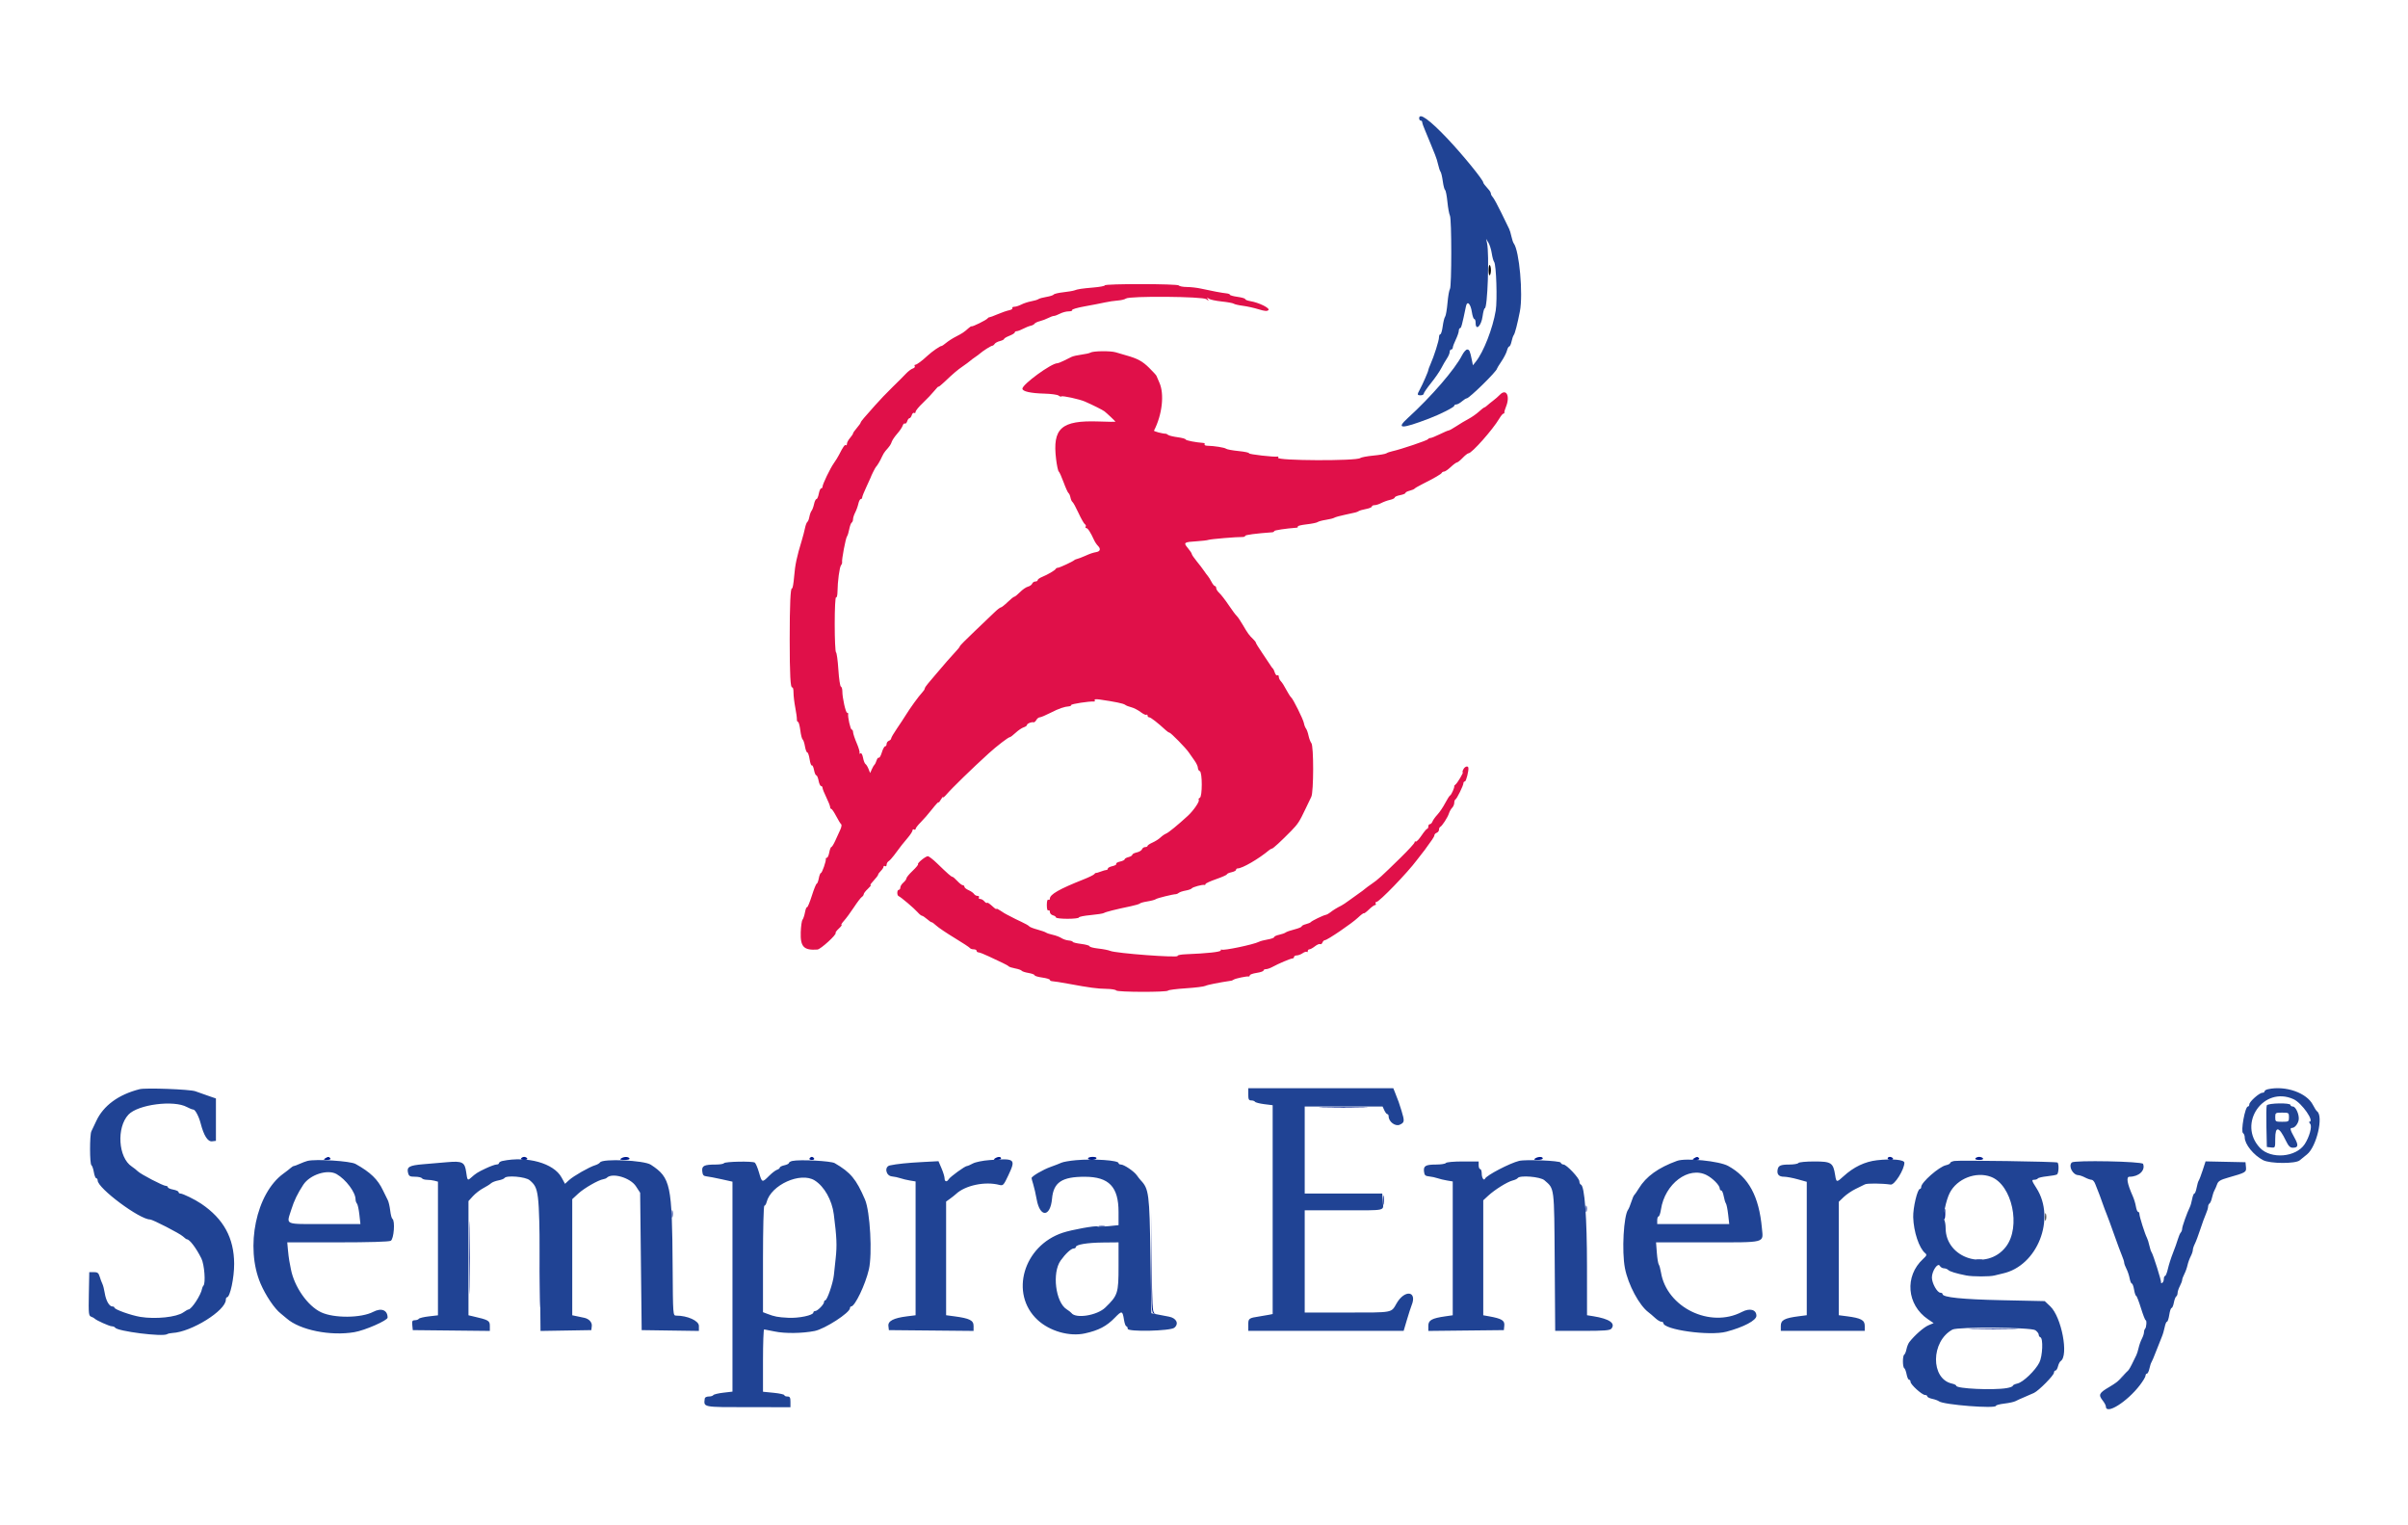 <svg id="svg" version="1.1" width="400" height="253.333" viewBox="0 0 400 253.333" xmlns="http://www.w3.org/2000/svg" xmlns:xlink="http://www.w3.org/1999/xlink" ><g id="svgg"><path id="path0" d="M247.275 44.867 C 247.275 45.398,247.361 45.780,247.465 45.715 C 247.570 45.650,247.655 45.269,247.655 44.867 C 247.655 44.465,247.570 44.084,247.465 44.019 C 247.361 43.954,247.275 44.336,247.275 44.867 M339.734 202.155 C 339.737 202.712,339.789 202.911,339.850 202.595 C 339.910 202.280,339.908 201.824,339.845 201.581 C 339.781 201.339,339.732 201.597,339.734 202.155 " stroke="none" fill="#000000" fill-rule="evenodd"></path><path id="path1" d="M219.820 183.966 C 221.590 184.010,224.555 184.010,226.411 183.966 C 228.266 183.923,226.819 183.888,223.194 183.887 C 219.569 183.887,218.051 183.923,219.820 183.966 M53.992 192.395 C 53.697 192.586,53.771 192.642,54.324 192.645 C 54.735 192.647,54.970 192.542,54.880 192.395 C 54.685 192.081,54.479 192.081,53.992 192.395 M86.565 192.395 C 86.476 192.540,86.694 192.649,87.072 192.649 C 87.450 192.649,87.668 192.540,87.579 192.395 C 87.493 192.256,87.265 192.142,87.072 192.142 C 86.880 192.142,86.651 192.256,86.565 192.395 M103.169 192.395 C 102.886 192.578,103.037 192.642,103.754 192.645 C 104.334 192.647,104.657 192.548,104.563 192.395 C 104.365 192.075,103.664 192.075,103.169 192.395 M134.474 192.395 C 134.388 192.535,134.559 192.649,134.854 192.649 C 135.150 192.649,135.321 192.535,135.234 192.395 C 135.148 192.256,134.977 192.142,134.854 192.142 C 134.731 192.142,134.560 192.256,134.474 192.395 M165.272 192.395 C 164.976 192.587,165.046 192.642,165.589 192.645 C 165.973 192.647,166.286 192.535,166.286 192.395 C 166.286 192.075,165.768 192.075,165.272 192.395 M180.735 192.395 C 180.735 192.535,181.014 192.649,181.354 192.649 C 181.694 192.649,182.043 192.535,182.129 192.395 C 182.221 192.248,181.963 192.142,181.511 192.142 C 181.084 192.142,180.735 192.256,180.735 192.395 M255.006 192.395 C 254.718 192.582,254.825 192.642,255.450 192.645 C 255.903 192.647,256.274 192.535,256.274 192.395 C 256.274 192.073,255.505 192.073,255.006 192.395 M281.369 192.395 C 281.074 192.586,281.148 192.642,281.701 192.645 C 282.112 192.647,282.346 192.542,282.256 192.395 C 282.062 192.081,281.856 192.081,281.369 192.395 M313.561 192.395 C 313.561 192.535,313.796 192.649,314.083 192.649 C 314.370 192.649,314.535 192.535,314.449 192.395 C 314.363 192.256,314.128 192.142,313.927 192.142 C 313.726 192.142,313.561 192.256,313.561 192.395 M328.137 192.395 C 328.045 192.544,328.308 192.649,328.771 192.649 C 329.233 192.649,329.496 192.544,329.404 192.395 C 329.318 192.256,329.033 192.142,328.771 192.142 C 328.508 192.142,328.223 192.256,328.137 192.395 M229.730 199.366 C 229.732 200.063,229.781 200.318,229.840 199.933 C 229.898 199.548,229.896 198.977,229.836 198.666 C 229.776 198.354,229.728 198.669,229.730 199.366 M77.935 208.872 C 77.935 214.240,77.969 216.435,78.010 213.752 C 78.051 211.068,78.051 206.676,78.010 203.992 C 77.969 201.309,77.935 203.504,77.935 208.872 M263.430 200.760 C 263.430 201.248,263.482 201.448,263.546 201.204 C 263.610 200.960,263.610 200.561,263.546 200.317 C 263.482 200.073,263.430 200.272,263.430 200.760 M111.598 201.648 C 111.600 202.205,111.652 202.404,111.713 202.088 C 111.773 201.773,111.771 201.317,111.708 201.074 C 111.644 200.832,111.595 201.090,111.598 201.648 M322.866 201.458 C 322.793 201.841,322.812 202.297,322.910 202.471 C 323.007 202.644,323.104 202.331,323.127 201.773 C 323.174 200.598,323.057 200.458,322.866 201.458 M89.595 211.153 C 89.595 216.521,89.629 218.717,89.670 216.033 C 89.711 213.349,89.711 208.958,89.670 206.274 C 89.629 203.590,89.595 205.786,89.595 211.153 M191.249 209.756 C 191.254 217.568,191.284 218.120,191.703 218.158 C 192.010 218.186,192.031 218.162,191.770 218.080 C 191.442 217.978,191.378 216.792,191.316 209.678 L 191.244 201.394 191.249 209.756 M182.573 203.724 C 182.817 203.787,183.216 203.787,183.460 203.724 C 183.704 203.660,183.504 203.608,183.016 203.608 C 182.529 203.608,182.329 203.660,182.573 203.724 M328.327 209.300 C 328.571 209.364,328.970 209.364,329.214 209.300 C 329.458 209.236,329.259 209.184,328.771 209.184 C 328.283 209.184,328.083 209.236,328.327 209.300 M327.805 220.722 C 329.574 220.765,332.540 220.765,334.396 220.722 C 336.251 220.679,334.804 220.643,331.179 220.643 C 327.554 220.643,326.036 220.678,327.805 220.722 M352.460 228.707 L 351.458 229.785 352.535 228.783 C 353.537 227.851,353.729 227.630,353.537 227.630 C 353.495 227.630,353.011 228.115,352.460 228.707 " stroke="none" fill="#001c8e" fill-rule="evenodd"></path><path id="path2" d="M235.741 19.645 C 235.741 19.854,235.856 20.025,235.995 20.025 C 236.134 20.025,236.248 20.146,236.248 20.293 C 236.248 20.440,236.456 21.039,236.711 21.624 C 236.965 22.208,237.375 23.200,237.623 23.828 C 237.871 24.455,238.218 25.311,238.395 25.730 C 238.571 26.149,238.801 26.890,238.905 27.377 C 239.010 27.865,239.183 28.378,239.291 28.517 C 239.399 28.657,239.567 29.369,239.666 30.101 C 239.764 30.833,239.936 31.488,240.049 31.558 C 240.161 31.627,240.334 32.511,240.434 33.522 C 240.534 34.534,240.721 35.561,240.850 35.806 C 241.150 36.376,241.151 47.621,240.851 48.002 C 240.727 48.160,240.546 49.198,240.449 50.310 C 240.352 51.421,240.173 52.451,240.051 52.597 C 239.929 52.744,239.751 53.460,239.654 54.189 C 239.557 54.917,239.379 55.513,239.258 55.513 C 239.136 55.513,239.037 55.741,239.037 56.019 C 239.037 56.563,238.206 59.187,237.620 60.495 C 237.423 60.934,237.262 61.368,237.262 61.459 C 237.262 61.679,236.324 63.830,235.858 64.678 C 235.376 65.555,235.390 65.653,235.995 65.653 C 236.274 65.653,236.502 65.532,236.502 65.385 C 236.502 65.238,237.044 64.446,237.706 63.626 C 238.368 62.806,239.133 61.701,239.406 61.169 C 239.679 60.638,240.107 59.900,240.357 59.530 C 240.607 59.160,240.811 58.675,240.811 58.453 C 240.811 58.230,240.925 58.048,241.065 58.048 C 241.204 58.048,241.322 57.906,241.327 57.731 C 241.331 57.557,241.556 56.958,241.825 56.401 C 242.094 55.843,242.319 55.187,242.323 54.943 C 242.328 54.699,242.427 54.499,242.543 54.499 C 242.729 54.499,242.888 53.904,243.513 50.881 C 243.722 49.870,244.289 50.430,244.503 51.858 C 244.595 52.474,244.772 52.978,244.896 52.978 C 245.019 52.978,245.120 53.264,245.120 53.612 C 245.120 55.034,246.062 54.153,246.277 52.530 C 246.374 51.801,246.539 51.204,246.644 51.204 C 247.101 51.204,247.412 42.257,247.020 40.399 L 246.866 39.670 247.248 40.304 C 247.458 40.653,247.707 41.451,247.802 42.079 C 247.896 42.706,248.074 43.347,248.198 43.503 C 248.548 43.944,248.740 49.886,248.459 51.584 C 247.973 54.530,246.451 58.438,245.162 60.056 L 244.673 60.670 244.497 59.802 C 244.193 58.298,244.082 58.048,243.714 58.048 C 243.517 58.048,243.137 58.479,242.868 59.005 C 241.677 61.340,237.744 65.889,233.866 69.419 C 231.831 71.270,232.720 71.295,237.389 69.515 C 239.277 68.796,241.572 67.628,241.572 67.386 C 241.572 67.269,241.725 67.174,241.913 67.174 C 242.101 67.174,242.518 66.946,242.839 66.667 C 243.161 66.388,243.521 66.160,243.641 66.160 C 244.065 66.160,248.669 61.643,248.669 61.227 C 248.669 61.165,249.003 60.621,249.411 60.016 C 249.820 59.411,250.231 58.607,250.326 58.229 C 250.421 57.851,250.591 57.541,250.704 57.541 C 250.818 57.541,250.990 57.170,251.086 56.717 C 251.183 56.264,251.350 55.779,251.458 55.640 C 251.656 55.382,252.073 53.767,252.473 51.711 C 253.028 48.855,252.377 41.627,251.458 40.431 C 251.350 40.292,251.178 39.782,251.074 39.299 C 250.971 38.815,250.801 38.245,250.696 38.031 C 250.592 37.817,250.008 36.616,249.398 35.361 C 248.788 34.106,248.146 32.929,247.972 32.745 C 247.798 32.561,247.655 32.296,247.655 32.156 C 247.655 32.017,247.513 31.744,247.338 31.550 C 246.682 30.818,246.388 30.436,246.388 30.316 C 246.388 29.891,242.980 25.710,240.481 23.067 C 237.485 19.900,235.741 18.641,235.741 19.645 M23.194 180.896 C 19.694 181.779,17.169 183.633,15.986 186.190 C 15.665 186.884,15.302 187.651,15.179 187.893 C 14.883 188.475,14.890 193.339,15.187 193.522 C 15.314 193.601,15.495 194.121,15.590 194.678 C 15.684 195.235,15.865 195.691,15.992 195.691 C 16.119 195.691,16.223 195.856,16.223 196.058 C 16.223 197.349,23.186 202.535,24.919 202.535 C 25.351 202.535,29.856 204.854,30.391 205.352 C 30.673 205.615,30.966 205.830,31.041 205.830 C 31.494 205.830,32.570 207.246,33.448 208.999 C 33.954 210.009,34.190 213.127,33.791 213.527 C 33.694 213.624,33.594 213.842,33.568 214.012 C 33.414 215.040,31.812 217.490,31.293 217.490 C 31.204 217.490,30.827 217.705,30.457 217.967 C 29.333 218.762,25.845 219.130,23.321 218.718 C 21.769 218.465,19.011 217.480,19.011 217.178 C 19.011 217.071,18.853 216.984,18.660 216.984 C 18.150 216.984,17.595 216.004,17.399 214.754 C 17.305 214.156,17.129 213.471,17.009 213.234 C 16.888 212.996,16.688 212.459,16.564 212.041 C 16.378 211.417,16.202 211.280,15.583 211.280 L 14.829 211.280 14.759 214.898 C 14.695 218.170,14.731 218.531,15.139 218.681 C 15.387 218.773,15.646 218.913,15.716 218.993 C 15.968 219.282,18.189 220.279,18.581 220.279 C 18.801 220.279,19.042 220.378,19.117 220.498 C 19.496 221.111,27.030 222.059,27.757 221.586 C 27.896 221.495,28.295 221.406,28.644 221.389 C 31.792 221.231,37.516 217.663,37.516 215.858 C 37.516 215.641,37.601 215.462,37.706 215.460 C 38.217 215.455,38.910 212.212,38.897 209.886 C 38.873 205.592,37.141 202.436,33.431 199.924 C 32.374 199.209,30.364 198.226,29.958 198.226 C 29.793 198.226,29.658 198.117,29.658 197.984 C 29.658 197.851,29.259 197.667,28.771 197.575 C 28.283 197.484,27.883 197.307,27.883 197.183 C 27.883 197.060,27.732 196.958,27.548 196.958 C 27.095 196.958,23.374 195.020,22.882 194.528 C 22.666 194.312,22.219 193.958,21.890 193.742 C 19.639 192.268,19.320 187.271,21.339 185.122 C 22.922 183.437,28.868 182.667,31.052 183.864 C 31.470 184.093,31.950 184.281,32.117 184.282 C 32.429 184.284,33.037 185.430,33.329 186.565 C 33.852 188.600,34.509 189.639,35.220 189.556 L 35.868 189.480 35.868 185.960 L 35.868 182.439 34.601 182.002 C 33.904 181.762,32.934 181.419,32.446 181.241 C 31.556 180.915,24.204 180.641,23.194 180.896 M207.351 181.749 C 207.351 182.584,207.438 182.763,207.843 182.763 C 208.114 182.763,208.397 182.864,208.473 182.987 C 208.550 183.110,209.241 183.289,210.009 183.385 L 211.407 183.560 211.407 200.901 L 211.407 218.241 210.837 218.358 C 210.523 218.423,209.810 218.545,209.252 218.630 C 207.423 218.909,207.351 218.963,207.351 220.042 L 207.351 221.039 220.258 221.039 L 233.164 221.039 233.708 219.202 C 234.007 218.191,234.359 217.102,234.490 216.781 C 235.458 214.411,233.341 214.134,232.000 216.456 C 231.066 218.075,231.524 217.989,223.764 217.994 L 216.730 217.997 216.730 209.506 L 216.730 201.014 223.152 201.014 C 230.497 201.014,229.810 201.171,229.697 199.514 L 229.609 198.226 223.169 198.226 L 216.730 198.226 216.730 191.001 L 216.730 183.777 223.199 183.777 L 229.669 183.777 229.957 184.411 C 230.116 184.759,230.342 185.044,230.459 185.044 C 230.576 185.044,230.672 185.209,230.672 185.410 C 230.672 186.300,231.779 187.134,232.515 186.799 C 233.319 186.432,233.345 186.225,232.804 184.458 C 232.413 183.182,232.315 182.910,231.723 181.432 L 231.443 180.735 219.397 180.735 L 207.351 180.735 207.351 181.749 M376.743 180.900 C 376.429 180.968,376.172 181.130,376.172 181.260 C 376.172 181.389,376.005 181.496,375.801 181.496 C 375.302 181.496,373.638 182.978,373.638 183.423 C 373.638 183.618,373.533 183.777,373.405 183.777 C 372.933 183.777,372.179 187.938,372.603 188.200 C 372.754 188.293,372.877 188.606,372.877 188.895 C 372.877 190.035,374.345 191.858,375.925 192.682 C 377.079 193.283,381.305 193.307,382.009 192.716 C 382.215 192.544,382.760 192.100,383.222 191.730 C 384.814 190.453,386.001 185.377,384.895 184.577 C 384.768 184.486,384.459 184.006,384.208 183.511 C 383.187 181.497,379.661 180.263,376.743 180.900 M380.989 182.561 C 382.374 183.192,384.545 186.312,383.599 186.312 C 383.523 186.312,383.597 186.475,383.762 186.674 C 384.100 187.081,383.617 188.841,382.844 190.022 C 381.404 192.219,377.228 192.569,375.410 190.645 C 371.613 186.628,375.991 180.284,380.989 182.561 M376.537 183.600 C 376.467 183.782,376.442 185.407,376.481 187.212 L 376.553 190.494 377.250 190.575 C 377.942 190.654,377.947 190.645,377.947 189.117 C 377.947 186.961,378.562 187.067,379.694 189.417 C 380.142 190.348,380.409 190.621,380.870 190.621 C 381.782 190.621,381.847 190.211,381.134 188.936 C 380.420 187.658,380.341 187.326,380.753 187.326 C 381.183 187.326,381.719 186.677,381.839 186.012 C 381.986 185.205,381.369 183.777,380.874 183.777 C 380.658 183.777,380.482 183.663,380.482 183.523 C 380.482 183.124,376.691 183.198,376.537 183.600 M380.228 185.551 C 380.228 186.284,380.186 186.312,379.087 186.312 C 377.989 186.312,377.947 186.284,377.947 185.551 C 377.947 184.819,377.989 184.791,379.087 184.791 C 380.186 184.791,380.228 184.819,380.228 185.551 M164.385 192.672 C 163.246 192.756,162.024 193.006,161.597 193.241 C 161.179 193.471,160.736 193.660,160.613 193.661 C 160.292 193.664,157.832 195.449,157.592 195.855 C 157.296 196.355,156.907 196.274,156.907 195.712 C 156.907 195.444,156.679 194.693,156.400 194.041 L 155.892 192.856 153.294 192.994 C 150.747 193.128,148.996 193.308,147.830 193.556 C 146.859 193.762,147.135 195.285,148.162 195.384 C 148.580 195.425,149.208 195.559,149.556 195.682 C 149.905 195.805,150.618 195.977,151.141 196.063 L 152.091 196.221 152.091 207.333 L 152.091 218.446 150.679 218.622 C 148.438 218.902,147.480 219.397,147.576 220.225 L 147.655 220.913 154.689 220.980 L 161.724 221.047 161.724 220.218 C 161.724 219.283,161.064 218.957,158.484 218.615 L 157.161 218.439 157.161 209.002 L 157.161 199.564 157.823 199.085 C 158.187 198.821,158.620 198.478,158.786 198.322 C 160.336 196.860,163.640 196.168,166.033 196.803 C 166.617 196.958,166.731 196.835,167.490 195.221 C 168.784 192.473,168.643 192.357,164.385 192.672 M178.733 192.690 C 177.702 192.782,176.618 192.969,176.325 193.106 C 176.032 193.244,175.222 193.558,174.525 193.805 C 173.252 194.256,171.356 195.368,171.356 195.663 C 171.356 195.750,171.482 196.219,171.637 196.706 C 171.791 197.193,172.048 198.321,172.208 199.213 C 172.755 202.257,174.477 202.171,174.756 199.085 C 175.003 196.361,176.398 195.432,180.228 195.443 C 184.217 195.454,185.805 197.118,185.805 201.286 L 185.805 203.479 184.146 203.649 C 183.234 203.742,182.399 203.764,182.290 203.696 C 182.010 203.523,178.064 204.235,176.553 204.732 C 169.992 206.888,167.671 214.872,172.345 219.210 C 174.374 221.093,177.647 222.026,180.228 221.456 C 182.502 220.954,183.816 220.266,185.182 218.860 C 186.372 217.636,186.464 217.658,186.715 219.226 C 186.808 219.805,186.983 220.279,187.105 220.279 C 187.226 220.279,187.326 220.466,187.326 220.695 C 187.326 221.229,194.413 221.067,195.074 220.518 C 195.883 219.847,195.421 218.905,194.170 218.675 C 193.542 218.559,192.630 218.384,192.142 218.285 L 191.255 218.106 191.105 208.483 C 190.947 198.303,190.837 197.444,189.508 196.048 C 189.353 195.886,189.057 195.508,188.849 195.208 C 188.386 194.539,186.715 193.409,186.190 193.409 C 185.978 193.409,185.805 193.304,185.805 193.174 C 185.805 192.711,181.669 192.428,178.733 192.690 M311.797 192.699 C 309.778 192.927,307.917 193.818,306.221 195.372 C 305.083 196.414,305.041 196.407,304.843 195.166 C 304.513 193.103,304.207 192.902,301.380 192.902 C 299.993 192.902,298.820 193.015,298.733 193.156 C 298.646 193.295,297.984 193.411,297.260 193.413 C 295.761 193.418,295.397 193.580,295.280 194.297 C 295.155 195.058,295.509 195.437,296.343 195.437 C 296.755 195.437,297.775 195.627,298.610 195.859 L 300.127 196.281 300.127 207.360 L 300.127 218.439 298.796 218.611 C 296.434 218.915,295.817 219.245,295.817 220.203 L 295.817 221.039 302.788 221.039 L 309.759 221.039 309.759 220.203 C 309.759 219.245,309.142 218.915,306.781 218.611 L 305.450 218.439 305.450 209.016 L 305.450 199.592 306.274 198.804 C 306.727 198.371,307.611 197.769,308.238 197.467 C 308.866 197.165,309.562 196.822,309.785 196.706 C 310.160 196.510,312.582 196.530,314.068 196.741 C 314.712 196.833,316.328 194.257,316.344 193.115 C 316.351 192.607,314.288 192.418,311.797 192.699 M51.077 192.810 C 50.798 192.880,50.211 193.100,49.772 193.300 C 49.332 193.500,48.896 193.663,48.803 193.663 C 48.709 193.663,48.477 193.805,48.286 193.980 C 48.095 194.154,47.552 194.576,47.079 194.918 C 42.547 198.192,40.691 207.114,43.280 213.181 C 44.127 215.167,45.622 217.382,46.641 218.162 C 46.850 218.322,47.296 218.692,47.631 218.985 C 49.827 220.907,54.886 221.928,58.870 221.252 C 60.626 220.954,64.385 219.307,64.385 218.835 C 64.385 217.586,63.357 217.171,62.006 217.875 C 59.992 218.925,55.480 218.962,53.332 217.947 C 51.097 216.890,48.877 213.715,48.317 210.773 C 48.237 210.355,48.118 209.728,48.052 209.379 C 47.986 209.030,47.884 208.203,47.825 207.541 L 47.718 206.337 56.068 206.337 C 61.340 206.337,64.599 206.240,64.909 206.075 C 65.430 205.796,65.660 202.726,65.182 202.430 C 65.062 202.357,64.898 201.731,64.816 201.041 C 64.734 200.350,64.554 199.577,64.415 199.322 C 64.277 199.068,63.922 198.346,63.626 197.719 C 62.754 195.867,61.539 194.695,59.062 193.314 C 58.182 192.823,52.470 192.463,51.077 192.810 M83.460 192.818 C 83.146 192.884,82.890 193.044,82.890 193.174 C 82.890 193.303,82.701 193.409,82.471 193.409 C 82.240 193.409,81.425 193.706,80.658 194.068 C 79.337 194.694,79.040 194.882,78.210 195.627 C 77.676 196.106,77.628 196.046,77.439 194.673 C 77.211 193.013,76.812 192.803,74.304 193.019 C 73.240 193.111,71.434 193.265,70.291 193.361 C 67.988 193.555,67.536 193.811,67.780 194.785 C 67.921 195.347,68.081 195.437,68.938 195.437 C 69.485 195.437,70.003 195.551,70.089 195.691 C 70.175 195.830,70.552 195.946,70.928 195.948 C 71.303 195.950,71.866 196.020,72.180 196.104 L 72.750 196.257 72.750 207.356 L 72.750 218.455 71.229 218.631 C 70.392 218.728,69.644 218.911,69.566 219.036 C 69.489 219.162,69.196 219.265,68.917 219.265 C 68.497 219.265,68.423 219.407,68.488 220.089 L 68.568 220.913 74.968 220.980 L 81.369 221.048 81.369 220.212 C 81.369 219.333,81.162 219.217,78.517 218.610 L 77.820 218.449 77.820 208.964 L 77.820 199.480 78.565 198.662 C 78.975 198.213,79.745 197.618,80.276 197.339 C 80.808 197.061,81.388 196.694,81.567 196.525 C 81.746 196.356,82.289 196.143,82.774 196.052 C 83.259 195.961,83.718 195.786,83.795 195.662 C 84.106 195.158,87.294 195.428,87.983 196.017 C 89.507 197.319,89.565 197.794,89.681 209.955 L 89.786 221.051 94.006 220.982 L 98.226 220.913 98.304 220.233 C 98.374 219.629,97.852 219.047,97.085 218.874 C 97.015 218.858,96.530 218.756,96.008 218.647 L 95.057 218.448 95.057 208.805 L 95.057 199.162 96.065 198.231 C 97.042 197.329,99.422 195.966,100.224 195.848 C 100.441 195.816,100.698 195.711,100.795 195.614 C 101.696 194.713,104.709 195.595,105.644 197.032 L 106.337 198.099 106.464 209.506 L 106.591 220.913 111.343 220.982 L 116.096 221.050 116.096 220.211 C 116.096 219.360,114.200 218.504,112.316 218.504 C 111.792 218.504,111.787 218.429,111.734 210.456 C 111.644 196.701,111.412 195.611,108.112 193.442 C 106.989 192.704,100.101 192.391,99.674 193.058 C 99.574 193.214,99.208 193.425,98.859 193.528 C 97.897 193.813,95.260 195.318,94.517 196.006 L 93.858 196.617 93.277 195.553 C 91.986 193.190,87.563 191.958,83.460 192.818 M131.622 192.815 C 131.309 192.883,131.052 193.035,131.052 193.153 C 131.052 193.272,130.710 193.444,130.292 193.536 C 129.873 193.628,129.531 193.800,129.531 193.919 C 129.531 194.038,129.325 194.201,129.074 194.281 C 128.823 194.361,128.224 194.821,127.743 195.304 C 126.600 196.452,126.574 196.443,126.082 194.740 C 125.851 193.939,125.534 193.196,125.378 193.090 C 124.990 192.826,120.429 192.913,120.259 193.188 C 120.184 193.310,119.587 193.411,118.933 193.413 C 116.954 193.419,116.564 193.608,116.653 194.520 C 116.715 195.152,116.857 195.324,117.364 195.376 C 117.712 195.412,118.824 195.625,119.835 195.849 L 121.673 196.257 121.673 213.693 L 121.673 231.129 120.152 231.306 C 119.315 231.403,118.567 231.585,118.489 231.711 C 118.411 231.836,118.069 231.939,117.729 231.939 C 117.389 231.939,117.093 232.082,117.072 232.256 C 116.889 233.759,116.619 233.705,124.398 233.710 L 131.305 233.714 131.305 232.826 C 131.305 232.108,131.209 231.939,130.798 231.939 C 130.520 231.939,130.292 231.840,130.292 231.718 C 130.292 231.597,129.493 231.419,128.517 231.323 L 126.743 231.148 126.743 225.967 C 126.743 223.117,126.828 220.790,126.933 220.795 C 127.037 220.800,127.813 220.952,128.656 221.133 C 130.361 221.499,133.257 221.466,135.325 221.057 C 137.019 220.722,141.191 218.022,141.191 217.260 C 141.191 217.108,141.279 216.984,141.386 216.984 C 142.015 216.984,143.752 213.354,144.335 210.824 C 144.927 208.251,144.536 201.211,143.691 199.240 C 142.232 195.836,141.299 194.713,138.657 193.181 C 138.022 192.813,132.878 192.546,131.622 192.815 M252.345 192.806 C 250.812 193.177,246.930 195.200,246.683 195.756 C 246.497 196.174,246.134 195.618,246.134 194.915 C 246.134 194.505,246.020 194.170,245.881 194.170 C 245.741 194.170,245.627 193.885,245.627 193.536 L 245.627 192.902 242.981 192.902 C 241.490 192.902,240.266 193.013,240.177 193.156 C 240.091 193.295,239.372 193.411,238.578 193.413 C 236.807 193.418,236.437 193.630,236.545 194.578 C 236.614 195.184,236.760 195.323,237.389 195.384 C 237.807 195.425,238.435 195.559,238.783 195.682 C 239.132 195.805,239.845 195.977,240.368 196.063 L 241.318 196.221 241.318 207.334 L 241.318 218.447 240.114 218.619 C 237.835 218.944,237.262 219.263,237.262 220.207 L 237.262 221.048 243.536 220.980 L 249.810 220.913 249.885 220.144 C 249.967 219.309,249.443 218.995,247.338 218.618 L 246.388 218.448 246.388 208.900 L 246.388 199.351 247.212 198.590 C 248.303 197.582,250.398 196.276,251.270 196.061 C 251.655 195.966,252.032 195.787,252.109 195.663 C 252.424 195.152,255.860 195.427,256.541 196.017 C 258.237 197.487,258.167 196.929,258.257 209.569 L 258.338 221.039 262.852 221.039 C 266.488 221.039,267.424 220.968,267.671 220.671 C 268.413 219.777,267.329 219.032,264.667 218.606 L 263.625 218.440 263.620 210.297 C 263.616 202.187,263.225 196.954,262.608 196.747 C 262.470 196.700,262.357 196.460,262.357 196.213 C 262.357 195.676,260.220 193.409,259.713 193.409 C 259.518 193.409,259.310 193.267,259.252 193.093 C 259.145 192.771,253.462 192.535,252.345 192.806 M278.580 192.802 C 275.472 193.927,273.435 195.394,272.229 197.378 C 271.903 197.914,271.561 198.409,271.470 198.479 C 271.378 198.549,271.157 199.062,270.980 199.620 C 270.802 200.177,270.568 200.748,270.461 200.887 C 269.706 201.866,269.378 207.821,269.924 210.630 C 270.457 213.369,272.291 216.803,273.838 217.955 C 274.087 218.142,274.589 218.569,274.952 218.906 C 275.315 219.243,275.767 219.518,275.956 219.518 C 276.145 219.518,276.299 219.610,276.299 219.723 C 276.299 220.850,283.978 221.917,286.773 221.179 C 289.635 220.423,291.762 219.297,291.762 218.538 C 291.762 217.499,290.666 217.205,289.354 217.891 C 284.064 220.657,276.869 217.145,275.910 211.329 C 275.814 210.744,275.648 210.152,275.543 210.013 C 275.437 209.873,275.292 208.989,275.221 208.048 L 275.090 206.337 283.648 206.337 C 293.501 206.337,292.903 206.492,292.678 204.002 C 292.198 198.687,290.485 195.523,287.072 193.646 C 285.580 192.826,280.038 192.275,278.580 192.802 M324.651 192.819 C 324.268 192.884,323.954 193.034,323.954 193.153 C 323.954 193.272,323.633 193.440,323.241 193.526 C 322.097 193.777,319.138 196.372,319.138 197.124 C 319.138 197.311,319.042 197.465,318.925 197.465 C 318.508 197.465,317.764 200.593,317.809 202.155 C 317.879 204.573,318.782 207.290,319.794 208.130 C 320.109 208.392,320.059 208.533,319.445 209.098 C 316.340 211.955,316.730 216.714,320.265 219.112 L 321.204 219.749 320.341 220.110 C 319.569 220.432,318.045 221.771,317.168 222.897 C 316.991 223.125,316.777 223.658,316.692 224.081 C 316.607 224.505,316.438 224.914,316.317 224.989 C 316.027 225.168,316.031 227.053,316.321 227.232 C 316.445 227.308,316.621 227.771,316.713 228.261 C 316.805 228.750,316.989 229.151,317.122 229.151 C 317.255 229.151,317.364 229.309,317.364 229.502 C 317.364 229.953,319.275 231.686,319.773 231.686 C 319.981 231.686,320.152 231.791,320.152 231.919 C 320.152 232.047,320.523 232.232,320.976 232.329 C 321.429 232.425,321.929 232.608,322.087 232.735 C 322.808 233.315,331.559 234.002,331.559 233.480 C 331.559 233.368,332.190 233.202,332.962 233.112 C 333.733 233.021,334.560 232.840,334.799 232.709 C 335.039 232.578,335.691 232.282,336.248 232.052 C 336.806 231.822,337.537 231.503,337.873 231.343 C 338.688 230.955,341.191 228.415,341.191 227.977 C 341.191 227.786,341.303 227.630,341.440 227.630 C 341.577 227.630,341.765 227.316,341.859 226.933 C 341.953 226.549,342.152 226.156,342.301 226.059 C 343.672 225.165,342.451 218.735,340.573 216.962 L 339.655 216.096 332.629 215.947 C 325.946 215.805,322.687 215.472,322.687 214.930 C 322.687 214.805,322.525 214.702,322.327 214.702 C 321.798 214.702,320.913 213.121,320.913 212.177 C 320.913 211.094,321.898 209.644,322.230 210.238 C 322.356 210.463,322.658 210.646,322.902 210.646 C 323.146 210.646,323.469 210.769,323.619 210.920 C 323.879 211.179,324.949 211.506,326.616 211.835 C 327.669 212.043,330.539 212.046,331.305 211.840 C 331.654 211.746,332.268 211.598,332.670 211.510 C 338.440 210.258,341.539 202.421,338.278 197.325 C 337.493 196.098,337.450 195.944,337.884 195.944 C 338.153 195.944,338.434 195.846,338.507 195.727 C 338.581 195.607,339.269 195.445,340.037 195.366 C 340.804 195.287,341.549 195.149,341.692 195.061 C 341.990 194.877,342.048 193.241,341.762 193.076 C 341.491 192.918,325.491 192.679,324.651 192.819 M344.149 193.071 C 343.542 193.678,344.311 195.154,345.247 195.177 C 345.456 195.183,345.954 195.357,346.353 195.566 C 346.753 195.774,347.240 195.944,347.437 195.944 C 347.634 195.944,347.908 196.258,348.047 196.641 C 348.186 197.025,348.399 197.567,348.521 197.845 C 348.643 198.124,348.940 198.923,349.181 199.620 C 349.423 200.317,349.764 201.229,349.939 201.648 C 350.115 202.066,350.680 203.606,351.195 205.070 C 351.711 206.534,352.295 208.106,352.492 208.564 C 352.690 209.022,352.852 209.535,352.853 209.704 C 352.854 209.874,353.021 210.331,353.224 210.720 C 353.427 211.110,353.667 211.823,353.758 212.305 C 353.848 212.787,354.013 213.181,354.125 213.181 C 354.237 213.181,354.405 213.638,354.499 214.195 C 354.594 214.753,354.746 215.210,354.839 215.212 C 354.931 215.213,355.289 216.126,355.634 217.240 C 355.980 218.354,356.333 219.265,356.419 219.265 C 356.631 219.265,356.555 220.462,356.328 220.689 C 356.229 220.789,356.146 221.051,356.145 221.272 C 356.145 221.492,355.984 221.979,355.789 222.353 C 355.594 222.727,355.352 223.408,355.251 223.866 C 355.151 224.324,354.978 224.873,354.868 225.087 C 354.757 225.300,354.420 225.989,354.117 226.616 C 353.379 228.148,352.288 229.242,350.382 230.356 C 348.665 231.361,348.529 231.647,349.303 232.630 C 349.582 232.985,349.810 233.418,349.810 233.594 C 349.810 235.042,353.343 232.828,355.464 230.051 C 355.979 229.376,356.401 228.670,356.401 228.481 C 356.401 228.292,356.506 228.137,356.634 228.137 C 356.762 228.137,356.946 227.766,357.043 227.313 C 357.140 226.860,357.297 226.375,357.392 226.236 C 357.487 226.096,357.824 225.298,358.141 224.461 C 358.458 223.625,358.873 222.581,359.063 222.142 C 359.254 221.703,359.487 220.933,359.581 220.431 C 359.675 219.929,359.847 219.518,359.962 219.518 C 360.077 219.518,360.249 219.005,360.343 218.378 C 360.437 217.750,360.610 217.237,360.727 217.237 C 360.844 217.237,361.015 216.837,361.107 216.347 C 361.199 215.858,361.375 215.395,361.499 215.318 C 361.623 215.242,361.724 214.986,361.725 214.751 C 361.726 214.515,361.897 213.995,362.105 213.596 C 362.314 213.197,362.485 212.740,362.486 212.582 C 362.487 212.424,362.647 211.988,362.842 211.614 C 363.037 211.240,363.275 210.576,363.371 210.139 C 363.467 209.702,363.706 209.039,363.901 208.665 C 364.096 208.291,364.257 207.814,364.259 207.605 C 364.260 207.395,364.409 206.939,364.588 206.591 C 364.768 206.242,365.175 205.158,365.494 204.183 C 365.812 203.207,366.235 202.049,366.433 201.609 C 366.631 201.170,366.793 200.635,366.793 200.420 C 366.793 200.206,366.899 199.965,367.027 199.885 C 367.156 199.806,367.342 199.375,367.440 198.928 C 367.538 198.481,367.718 197.941,367.839 197.727 C 367.961 197.513,368.164 197.046,368.290 196.689 C 368.474 196.166,368.834 195.950,370.128 195.583 C 373.085 194.744,373.166 194.696,373.081 193.817 L 373.004 193.029 369.689 192.959 L 366.374 192.888 365.897 194.353 C 365.634 195.158,365.340 195.932,365.242 196.071 C 365.144 196.210,364.984 196.752,364.887 197.275 C 364.789 197.798,364.620 198.226,364.512 198.226 C 364.404 198.226,364.237 198.639,364.143 199.144 C 364.048 199.649,363.878 200.248,363.764 200.475 C 363.314 201.374,362.484 203.707,362.484 204.073 C 362.484 204.287,362.381 204.570,362.254 204.702 C 362.128 204.835,361.909 205.342,361.767 205.830 C 361.626 206.318,361.260 207.345,360.953 208.112 C 360.647 208.878,360.273 210.048,360.122 210.710 C 359.972 211.372,359.758 211.914,359.646 211.914 C 359.534 211.914,359.442 212.135,359.442 212.406 C 359.442 212.676,359.325 212.970,359.183 213.058 C 359.040 213.147,358.949 213.125,358.982 213.010 C 359.053 212.758,357.668 208.345,357.405 207.985 C 357.303 207.845,357.135 207.336,357.031 206.852 C 356.928 206.369,356.750 205.799,356.635 205.585 C 356.308 204.973,355.387 202.067,355.387 201.647 C 355.387 201.438,355.287 201.267,355.166 201.267 C 355.045 201.267,354.882 200.874,354.804 200.393 C 354.726 199.912,354.494 199.142,354.289 198.682 C 353.345 196.565,353.152 195.437,353.734 195.437 C 355.298 195.437,356.409 194.388,355.993 193.303 C 355.833 192.886,344.555 192.665,344.149 193.071 M55.920 195.003 C 57.466 195.896,59.062 198.026,59.062 199.197 C 59.062 199.443,59.165 199.753,59.290 199.886 C 59.415 200.018,59.598 200.840,59.695 201.711 L 59.872 203.295 53.891 203.295 C 47.064 203.295,47.567 203.518,48.398 200.869 C 48.858 199.402,49.427 198.225,50.378 196.774 C 51.484 195.086,54.432 194.143,55.920 195.003 M283.488 195.166 C 284.511 195.687,285.677 196.878,285.678 197.402 C 285.678 197.576,285.787 197.719,285.920 197.719 C 286.053 197.719,286.239 198.146,286.333 198.669 C 286.428 199.192,286.591 199.734,286.697 199.873 C 286.803 200.013,286.970 200.840,287.069 201.711 L 287.249 203.295 281.267 203.295 L 275.285 203.295 275.285 202.662 C 275.285 202.313,275.386 202.028,275.510 202.028 C 275.633 202.028,275.812 201.510,275.907 200.878 C 276.547 196.608,280.490 193.637,283.488 195.166 M330.719 195.452 C 334.243 196.779,335.744 203.758,333.215 207.059 C 330.070 211.165,323.194 209.030,323.194 203.948 C 323.194 203.431,323.089 202.813,322.961 202.574 C 322.692 202.070,323.253 199.341,323.877 198.122 C 325.090 195.752,328.245 194.521,330.719 195.452 M135.339 196.057 C 136.933 197.063,138.203 199.320,138.505 201.680 C 138.995 205.520,139.051 206.830,138.816 208.999 C 138.726 209.835,138.591 211.090,138.516 211.787 C 138.373 213.134,137.394 215.970,137.074 215.970 C 136.968 215.970,136.882 216.096,136.882 216.251 C 136.882 216.640,135.811 217.734,135.425 217.740 C 135.250 217.742,135.108 217.854,135.108 217.988 C 135.108 218.450,132.704 218.957,130.946 218.865 C 129.187 218.773,128.671 218.675,127.440 218.203 L 126.743 217.936 126.743 209.095 C 126.743 204.086,126.841 200.253,126.969 200.253 C 127.093 200.253,127.262 199.987,127.343 199.662 C 128.063 196.793,132.988 194.573,135.339 196.057 M185.805 210.300 C 185.805 214.792,185.692 215.143,183.608 217.162 C 182.238 218.490,178.682 219.057,177.966 218.062 C 177.886 217.950,177.534 217.678,177.185 217.456 C 175.342 216.287,174.736 211.402,176.181 209.363 C 176.989 208.223,177.935 207.351,178.364 207.351 C 178.553 207.351,178.707 207.248,178.707 207.123 C 178.707 206.705,180.577 206.390,183.207 206.363 L 185.805 206.337 185.805 210.300 M338.093 220.927 C 338.403 221.144,338.657 221.477,338.657 221.666 C 338.657 221.856,338.782 222.053,338.936 222.104 C 339.424 222.267,339.301 225.234,338.763 226.297 C 338.088 227.632,336.058 229.576,335.127 229.780 C 334.698 229.874,334.347 230.047,334.347 230.163 C 334.347 230.279,333.896 230.450,333.343 230.543 C 331.098 230.923,324.968 230.642,324.968 230.160 C 324.968 230.045,324.643 229.880,324.246 229.793 C 320.666 229.007,320.727 222.772,324.335 220.822 C 325.212 220.348,337.399 220.441,338.093 220.927 " stroke="none" fill="#204394" fill-rule="evenodd"></path><path id="path3" d="" stroke="none" fill="#990000" fill-rule="evenodd"></path><path id="path4" d="M183.523 47.395 C 183.523 47.502,182.696 47.660,181.686 47.746 C 179.680 47.919,179.033 48.017,178.454 48.235 C 178.245 48.314,177.419 48.452,176.620 48.542 C 175.821 48.631,175.107 48.801,175.034 48.918 C 174.962 49.036,174.418 49.212,173.826 49.310 C 173.235 49.407,172.636 49.573,172.497 49.679 C 172.357 49.784,171.820 49.947,171.303 50.040 C 170.787 50.133,170.045 50.375,169.656 50.578 C 169.267 50.781,168.742 50.948,168.489 50.949 C 168.237 50.950,168.093 51.051,168.169 51.173 C 168.244 51.296,167.994 51.458,167.613 51.535 C 167.232 51.611,166.377 51.907,165.713 52.192 C 165.049 52.477,164.434 52.703,164.347 52.696 C 164.260 52.688,164.119 52.777,164.033 52.894 C 163.842 53.156,161.518 54.304,161.396 54.197 C 161.347 54.154,161.120 54.290,160.891 54.499 C 160.195 55.134,159.851 55.365,158.814 55.894 C 158.266 56.172,157.528 56.643,157.173 56.940 C 156.818 57.237,156.470 57.472,156.401 57.463 C 156.190 57.435,154.814 58.387,154.090 59.062 C 153.132 59.955,152.279 60.583,152.025 60.583 C 151.905 60.583,151.873 60.689,151.953 60.818 C 152.033 60.948,151.886 61.121,151.625 61.204 C 151.365 61.286,150.861 61.665,150.505 62.046 C 150.149 62.426,149.135 63.441,148.250 64.301 C 147.365 65.160,146.071 66.513,145.374 67.308 C 144.677 68.102,143.850 69.040,143.536 69.394 C 143.222 69.747,142.966 70.105,142.965 70.189 C 142.965 70.273,142.680 70.674,142.332 71.079 C 141.983 71.484,141.698 71.894,141.698 71.991 C 141.698 72.087,141.470 72.429,141.191 72.750 C 140.913 73.072,140.684 73.508,140.684 73.719 C 140.684 73.930,140.609 74.027,140.517 73.935 C 140.355 73.772,140.033 74.223,139.372 75.539 C 139.197 75.887,138.809 76.515,138.510 76.933 C 137.901 77.785,136.629 80.431,136.629 80.846 C 136.629 80.994,136.527 81.115,136.403 81.115 C 136.279 81.115,136.103 81.515,136.012 82.003 C 135.920 82.490,135.745 82.890,135.623 82.890 C 135.501 82.890,135.322 83.260,135.225 83.714 C 135.128 84.167,134.943 84.670,134.812 84.832 C 134.682 84.994,134.517 85.448,134.446 85.841 C 134.375 86.233,134.224 86.614,134.110 86.687 C 133.997 86.759,133.822 87.218,133.722 87.706 C 133.622 88.194,133.384 89.106,133.193 89.734 C 132.350 92.499,132.076 93.795,131.917 95.749 C 131.824 96.897,131.665 97.784,131.565 97.722 C 131.309 97.564,131.179 100.427,131.179 106.210 C 131.179 111.981,131.304 114.353,131.600 114.170 C 131.717 114.098,131.812 114.481,131.812 115.021 C 131.812 115.561,131.943 116.680,132.103 117.507 C 132.263 118.335,132.384 119.211,132.372 119.455 C 132.360 119.699,132.445 119.899,132.559 119.899 C 132.674 119.899,132.846 120.524,132.942 121.289 C 133.037 122.053,133.211 122.738,133.329 122.811 C 133.447 122.884,133.620 123.399,133.714 123.956 C 133.808 124.513,133.982 124.968,134.101 124.968 C 134.219 124.968,134.393 125.480,134.487 126.106 C 134.581 126.732,134.746 127.190,134.855 127.123 C 134.963 127.056,135.127 127.399,135.218 127.886 C 135.309 128.372,135.480 128.771,135.598 128.771 C 135.716 128.771,135.887 129.170,135.978 129.658 C 136.070 130.146,136.254 130.545,136.387 130.545 C 136.520 130.545,136.632 130.688,136.637 130.862 C 136.641 131.036,136.925 131.749,137.268 132.446 C 137.611 133.143,137.892 133.856,137.894 134.030 C 137.895 134.205,137.982 134.347,138.087 134.347 C 138.191 134.347,138.559 134.889,138.904 135.551 C 139.249 136.214,139.621 136.820,139.731 136.899 C 139.841 136.978,139.778 137.378,139.590 137.787 C 139.402 138.195,139.030 139.013,138.762 139.604 C 138.495 140.195,138.196 140.680,138.098 140.682 C 137.999 140.683,137.844 141.084,137.753 141.572 C 137.661 142.060,137.485 142.459,137.361 142.459 C 137.237 142.459,137.156 142.544,137.182 142.649 C 137.261 142.977,136.558 144.994,136.363 144.994 C 136.261 144.994,136.103 145.393,136.012 145.881 C 135.920 146.369,135.765 146.769,135.667 146.770 C 135.568 146.771,135.203 147.673,134.855 148.774 C 134.507 149.875,134.149 150.731,134.059 150.676 C 133.969 150.620,133.816 151.002,133.719 151.523 C 133.621 152.045,133.436 152.599,133.308 152.754 C 133.180 152.909,133.048 153.846,133.014 154.836 C 132.932 157.252,133.528 157.869,135.784 157.707 C 136.320 157.669,139.042 155.181,138.806 154.945 C 138.741 154.880,138.983 154.553,139.343 154.219 C 139.703 153.885,139.903 153.612,139.787 153.612 C 139.671 153.612,139.861 153.298,140.209 152.915 C 140.557 152.532,141.291 151.534,141.841 150.697 C 142.390 149.861,142.982 149.085,143.156 148.973 C 143.330 148.862,143.473 148.657,143.473 148.518 C 143.473 148.379,143.775 147.985,144.143 147.643 C 144.512 147.301,144.732 147.022,144.632 147.022 C 144.532 147.022,144.601 146.854,144.785 146.650 C 145.563 145.788,145.881 145.377,145.881 145.235 C 145.881 145.152,146.080 144.885,146.324 144.641 C 146.568 144.397,146.768 144.084,146.768 143.947 C 146.768 143.809,146.882 143.767,147.022 143.853 C 147.161 143.939,147.275 143.837,147.275 143.627 C 147.275 143.417,147.422 143.153,147.601 143.042 C 147.780 142.930,148.181 142.497,148.492 142.079 C 149.758 140.377,149.970 140.105,150.760 139.180 C 151.214 138.649,151.584 138.079,151.584 137.914 C 151.584 137.748,151.698 137.683,151.838 137.769 C 151.977 137.855,152.091 137.811,152.091 137.670 C 152.091 137.529,152.471 137.037,152.936 136.577 C 153.400 136.118,154.255 135.132,154.837 134.388 C 155.418 133.643,155.898 133.130,155.903 133.247 C 155.907 133.364,156.075 133.175,156.274 132.826 C 156.473 132.478,156.640 132.288,156.645 132.404 C 156.650 132.521,156.911 132.314,157.224 131.946 C 158.097 130.921,161.522 127.591,164.242 125.122 C 165.598 123.891,167.497 122.434,167.746 122.432 C 167.850 122.432,168.283 122.104,168.709 121.704 C 169.136 121.305,169.735 120.898,170.040 120.801 C 170.346 120.704,170.596 120.526,170.596 120.406 C 170.596 120.169,171.350 119.866,171.691 119.965 C 171.805 119.998,172.010 119.826,172.147 119.582 C 172.284 119.338,172.540 119.138,172.717 119.138 C 172.893 119.138,173.712 118.794,174.535 118.372 C 175.907 117.671,176.794 117.364,177.630 117.303 C 177.804 117.290,177.947 117.193,177.947 117.088 C 177.947 116.912,180.971 116.449,181.683 116.516 C 181.856 116.533,181.926 116.431,181.840 116.291 C 181.739 116.129,182.039 116.088,182.666 116.179 C 185.215 116.546,186.617 116.837,186.895 117.055 C 187.062 117.186,187.528 117.373,187.931 117.469 C 188.333 117.565,189.028 117.923,189.474 118.263 C 189.920 118.604,190.361 118.807,190.453 118.714 C 190.546 118.622,190.621 118.680,190.621 118.842 C 190.621 119.005,190.750 119.138,190.907 119.138 C 191.154 119.138,192.314 120.042,193.684 121.303 C 193.905 121.507,194.159 121.673,194.249 121.673 C 194.471 121.673,196.991 124.244,197.465 124.953 C 197.674 125.266,198.102 125.876,198.416 126.309 C 198.729 126.741,198.986 127.291,198.986 127.531 C 198.986 127.771,199.127 128.015,199.300 128.072 C 199.740 128.219,199.738 132.364,199.298 132.511 C 199.125 132.569,199.050 132.725,199.133 132.859 C 199.293 133.117,198.241 134.644,197.323 135.488 C 195.653 137.022,194.105 138.290,193.720 138.438 C 193.479 138.531,193.054 138.824,192.776 139.089 C 192.497 139.355,191.898 139.736,191.445 139.937 C 190.992 140.137,190.621 140.387,190.621 140.493 C 190.621 140.598,190.446 140.684,190.233 140.684 C 190.019 140.684,189.782 140.849,189.705 141.049 C 189.628 141.250,189.232 141.487,188.825 141.576 C 188.419 141.666,188.086 141.841,188.086 141.967 C 188.086 142.093,187.801 142.267,187.452 142.355 C 187.104 142.442,186.819 142.606,186.819 142.720 C 186.819 142.833,186.476 143.001,186.056 143.093 C 185.637 143.185,185.352 143.356,185.425 143.473 C 185.497 143.589,185.213 143.760,184.793 143.852 C 184.374 143.945,184.030 144.125,184.030 144.253 C 184.030 144.382,183.924 144.487,183.793 144.487 C 183.663 144.487,183.235 144.609,182.843 144.758 C 182.450 144.907,182.085 145.012,182.031 144.990 C 181.977 144.968,181.863 145.054,181.777 145.180 C 181.692 145.306,180.881 145.704,179.975 146.063 C 175.978 147.647,174.398 148.550,174.398 149.247 C 174.398 149.434,174.284 149.516,174.144 149.430 C 173.991 149.335,173.891 149.685,173.891 150.317 C 173.891 150.948,173.991 151.299,174.144 151.204 C 174.284 151.118,174.398 151.236,174.398 151.466 C 174.398 151.697,174.626 151.945,174.905 152.018 C 175.184 152.091,175.412 152.251,175.412 152.374 C 175.412 152.497,176.267 152.598,177.313 152.598 C 178.359 152.598,179.214 152.500,179.214 152.380 C 179.214 152.260,180.091 152.082,181.164 151.985 C 182.236 151.887,183.234 151.729,183.382 151.634 C 183.657 151.455,185.355 151.027,187.833 150.512 C 188.599 150.353,189.284 150.147,189.354 150.055 C 189.423 149.962,189.988 149.807,190.608 149.711 C 191.229 149.614,191.856 149.444,192.003 149.334 C 192.235 149.158,194.845 148.515,195.370 148.504 C 195.477 148.501,195.683 148.401,195.828 148.280 C 195.973 148.160,196.483 147.992,196.962 147.908 C 197.441 147.824,197.892 147.661,197.966 147.547 C 198.103 147.332,199.727 146.888,200.063 146.973 C 200.168 147.000,200.253 146.932,200.253 146.822 C 200.253 146.713,201.052 146.346,202.028 146.008 C 203.004 145.669,203.802 145.312,203.802 145.213 C 203.802 145.115,204.144 144.959,204.563 144.867 C 204.981 144.775,205.323 144.595,205.323 144.467 C 205.323 144.338,205.444 144.233,205.592 144.233 C 206.363 144.233,209.087 142.651,210.826 141.194 C 210.994 141.053,211.206 140.938,211.296 140.938 C 211.472 140.938,212.854 139.664,214.487 137.998 C 215.594 136.867,215.867 136.447,216.860 134.347 C 217.223 133.580,217.655 132.679,217.822 132.344 C 218.227 131.528,218.239 123.921,217.837 123.423 C 217.678 123.227,217.466 122.668,217.364 122.180 C 217.262 121.692,217.072 121.160,216.941 120.998 C 216.811 120.836,216.654 120.426,216.593 120.088 C 216.481 119.470,214.801 116.082,214.489 115.844 C 214.397 115.773,214.179 115.459,214.005 115.146 C 213.209 113.714,213.034 113.433,212.738 113.110 C 212.563 112.920,212.421 112.595,212.421 112.388 C 212.421 112.180,212.315 112.076,212.186 112.156 C 212.056 112.236,211.870 112.043,211.771 111.727 C 211.673 111.412,211.522 111.096,211.436 111.027 C 211.350 110.957,211.166 110.711,211.027 110.480 C 210.887 110.249,210.288 109.352,209.696 108.486 C 209.103 107.621,208.619 106.837,208.619 106.745 C 208.619 106.652,208.419 106.388,208.175 106.158 C 207.514 105.534,207.261 105.187,206.455 103.798 C 206.052 103.103,205.588 102.421,205.424 102.281 C 205.261 102.142,204.663 101.337,204.096 100.494 C 203.529 99.650,202.832 98.748,202.547 98.490 C 202.261 98.232,202.028 97.867,202.028 97.679 C 202.028 97.492,201.933 97.338,201.817 97.338 C 201.701 97.338,201.445 97.025,201.247 96.641 C 201.049 96.258,200.773 95.816,200.634 95.658 C 200.494 95.501,200.209 95.116,200.000 94.802 C 199.791 94.488,199.249 93.778,198.796 93.226 C 198.343 92.673,197.972 92.126,197.972 92.011 C 197.972 91.895,197.677 91.450,197.316 91.021 C 196.546 90.105,196.650 90.029,198.859 89.892 C 199.696 89.840,200.551 89.736,200.760 89.660 C 201.121 89.530,205.457 89.165,206.401 89.186 C 206.644 89.191,206.844 89.105,206.844 88.995 C 206.844 88.835,208.670 88.595,211.343 88.404 C 211.518 88.392,211.660 88.303,211.660 88.207 C 211.660 88.068,213.557 87.781,215.388 87.644 C 215.556 87.632,215.644 87.541,215.583 87.442 C 215.522 87.344,216.182 87.183,217.049 87.085 C 217.917 86.987,218.741 86.817,218.882 86.707 C 219.023 86.597,219.641 86.431,220.255 86.337 C 220.869 86.243,221.496 86.085,221.649 85.986 C 221.802 85.886,222.611 85.662,223.447 85.488 C 225.294 85.103,225.408 85.072,225.731 84.870 C 225.871 84.782,226.413 84.630,226.935 84.532 C 227.457 84.434,227.883 84.253,227.883 84.129 C 227.883 84.005,228.083 83.903,228.327 83.902 C 228.571 83.901,229.077 83.741,229.451 83.546 C 229.825 83.351,230.481 83.114,230.908 83.020 C 231.336 82.926,231.686 82.750,231.686 82.628 C 231.686 82.506,232.085 82.331,232.573 82.239 C 233.061 82.148,233.460 81.984,233.460 81.875 C 233.460 81.766,233.773 81.599,234.155 81.503 C 234.537 81.407,234.907 81.252,234.978 81.159 C 235.050 81.065,235.621 80.731,236.248 80.417 C 238.252 79.412,239.415 78.737,239.501 78.529 C 239.548 78.418,239.719 78.326,239.882 78.326 C 240.044 78.325,240.542 77.983,240.988 77.565 C 241.433 77.148,241.897 76.806,242.017 76.806 C 242.138 76.806,242.565 76.464,242.966 76.046 C 243.366 75.627,243.804 75.285,243.939 75.285 C 244.486 75.285,247.966 71.362,249.053 69.518 C 249.320 69.065,249.628 68.695,249.738 68.695 C 249.847 68.695,249.918 68.609,249.896 68.504 C 249.873 68.400,249.987 67.993,250.149 67.601 C 250.902 65.775,250.217 64.434,249.122 65.589 C 248.890 65.833,248.400 66.261,248.031 66.540 C 247.663 66.819,247.207 67.189,247.019 67.364 C 246.831 67.538,246.619 67.681,246.548 67.681 C 246.477 67.681,246.075 67.994,245.655 68.378 C 245.235 68.761,244.458 69.303,243.928 69.582 C 243.399 69.861,242.493 70.402,241.915 70.786 C 241.337 71.169,240.767 71.486,240.648 71.491 C 240.528 71.495,239.861 71.779,239.163 72.122 C 238.466 72.465,237.763 72.747,237.600 72.748 C 237.438 72.749,237.267 72.836,237.220 72.940 C 237.133 73.136,232.659 74.647,231.305 74.938 C 230.887 75.028,230.431 75.187,230.292 75.292 C 230.152 75.397,229.183 75.565,228.137 75.665 C 227.091 75.766,226.108 75.951,225.953 76.077 C 225.328 76.580,211.998 76.525,212.310 76.020 C 212.392 75.888,212.364 75.802,212.250 75.829 C 211.732 75.950,207.374 75.454,207.478 75.285 C 207.542 75.181,206.770 75.015,205.762 74.916 C 204.754 74.816,203.815 74.643,203.676 74.531 C 203.427 74.330,201.716 74.056,200.555 74.031 C 200.233 74.024,200.029 73.923,200.101 73.807 C 200.172 73.690,200.094 73.585,199.925 73.572 C 198.592 73.471,196.958 73.152,196.958 72.992 C 196.958 72.885,196.359 72.717,195.627 72.619 C 194.895 72.521,194.183 72.348,194.043 72.237 C 193.904 72.125,193.733 72.034,193.663 72.035 C 193.140 72.042,191.629 71.644,191.695 71.516 C 193.060 68.873,193.443 65.466,192.591 63.557 C 192.356 63.032,192.136 62.518,192.102 62.416 C 192.067 62.314,191.521 61.717,190.887 61.090 C 189.775 59.990,188.965 59.551,187.072 59.021 C 186.584 58.885,185.807 58.657,185.345 58.515 C 184.463 58.244,181.551 58.283,181.115 58.571 C 180.976 58.663,180.323 58.809,179.663 58.895 C 179.004 58.981,178.263 59.148,178.016 59.267 C 177.769 59.386,177.187 59.674,176.722 59.906 C 176.258 60.139,175.764 60.330,175.626 60.330 C 174.637 60.330,169.835 63.830,169.835 64.552 C 169.835 65.010,171.191 65.315,173.503 65.376 C 174.613 65.405,175.671 65.552,175.853 65.704 C 176.036 65.855,176.246 65.917,176.321 65.842 C 176.484 65.679,179.326 66.300,180.228 66.696 C 181.569 67.284,183.142 68.072,183.461 68.314 C 183.848 68.610,185.298 69.978,185.298 70.049 C 185.298 70.075,184.041 70.054,182.505 70.001 C 176.287 69.788,174.800 71.109,175.434 76.284 C 175.561 77.321,175.758 78.234,175.871 78.312 C 175.985 78.390,176.348 79.195,176.679 80.101 C 177.010 81.008,177.376 81.814,177.493 81.894 C 177.610 81.974,177.757 82.308,177.820 82.636 C 177.883 82.964,178.036 83.298,178.159 83.378 C 178.282 83.458,178.731 84.281,179.157 85.206 C 179.584 86.132,180.058 86.967,180.211 87.062 C 180.364 87.156,180.424 87.340,180.344 87.470 C 180.264 87.600,180.313 87.706,180.453 87.706 C 180.697 87.706,181.164 88.428,181.737 89.690 C 181.884 90.014,182.180 90.455,182.395 90.670 C 182.862 91.136,182.771 91.558,182.179 91.676 C 181.464 91.818,181.155 91.923,180.205 92.345 C 179.704 92.567,179.134 92.783,178.938 92.826 C 178.741 92.868,178.523 92.960,178.454 93.029 C 178.220 93.264,175.993 94.297,175.722 94.297 C 175.575 94.297,175.416 94.382,175.370 94.487 C 175.267 94.718,174.021 95.448,173.067 95.837 C 172.684 95.993,172.370 96.223,172.370 96.349 C 172.370 96.475,172.195 96.578,171.982 96.578 C 171.768 96.578,171.532 96.739,171.457 96.935 C 171.381 97.132,171.065 97.357,170.754 97.435 C 170.443 97.513,169.852 97.919,169.442 98.338 C 169.031 98.756,168.603 99.102,168.492 99.106 C 168.380 99.110,167.878 99.512,167.376 100.000 C 166.873 100.488,166.364 100.887,166.243 100.887 C 166.123 100.887,165.645 101.258,165.182 101.711 C 164.720 102.164,163.239 103.579,161.892 104.854 C 160.545 106.130,159.442 107.242,159.442 107.326 C 159.442 107.409,159.243 107.687,158.999 107.942 C 158.348 108.624,156.389 110.859,155.513 111.920 C 155.095 112.426,154.496 113.133,154.183 113.491 C 153.869 113.849,153.612 114.240,153.612 114.359 C 153.612 114.478,153.413 114.783,153.169 115.036 C 152.637 115.588,151.149 117.640,150.444 118.795 C 150.165 119.251,149.509 120.247,148.986 121.009 C 148.463 121.770,148.035 122.504,148.035 122.639 C 148.035 122.775,147.864 122.952,147.655 123.032 C 147.446 123.112,147.275 123.353,147.275 123.566 C 147.275 123.780,147.166 123.954,147.032 123.954 C 146.898 123.954,146.653 124.407,146.487 124.960 C 146.321 125.513,146.097 125.911,145.988 125.844 C 145.880 125.776,145.710 125.980,145.611 126.295 C 145.513 126.611,145.359 126.926,145.269 126.996 C 145.180 127.066,144.979 127.408,144.824 127.757 L 144.542 128.390 144.276 127.718 C 144.130 127.348,143.903 126.979,143.771 126.897 C 143.638 126.815,143.454 126.345,143.362 125.851 C 143.257 125.290,143.089 125.019,142.914 125.127 C 142.760 125.222,142.698 125.196,142.777 125.069 C 142.855 124.942,142.650 124.211,142.319 123.445 C 141.989 122.680,141.714 121.854,141.709 121.610 C 141.703 121.366,141.597 121.166,141.474 121.166 C 141.270 121.166,140.791 119.020,140.894 118.568 C 140.918 118.463,140.840 118.378,140.719 118.378 C 140.477 118.378,139.924 115.897,139.924 114.808 C 139.924 114.424,139.815 114.073,139.681 114.026 C 139.548 113.980,139.360 112.712,139.263 111.208 C 139.167 109.705,138.991 108.415,138.872 108.342 C 138.754 108.268,138.657 106.155,138.657 103.646 C 138.657 101.074,138.754 99.143,138.880 99.221 C 139.003 99.297,139.110 98.876,139.117 98.285 C 139.139 96.549,139.455 94.193,139.708 93.880 C 139.836 93.720,139.916 93.492,139.885 93.373 C 139.789 93.008,140.476 89.370,140.691 89.100 C 140.802 88.961,140.973 88.418,141.071 87.893 C 141.169 87.369,141.350 86.877,141.474 86.801 C 141.597 86.725,141.699 86.469,141.700 86.233 C 141.701 85.998,141.861 85.499,142.056 85.125 C 142.251 84.751,142.488 84.095,142.582 83.667 C 142.676 83.240,142.858 82.890,142.986 82.890 C 143.114 82.890,143.219 82.768,143.219 82.620 C 143.219 82.472,143.525 81.702,143.899 80.909 C 144.273 80.116,144.595 79.411,144.614 79.341 C 144.695 79.050,145.374 77.683,145.495 77.567 C 145.722 77.349,146.251 76.452,146.516 75.836 C 146.656 75.512,146.912 75.088,147.086 74.895 C 147.789 74.111,147.981 73.831,148.134 73.365 C 148.222 73.096,148.631 72.496,149.042 72.030 C 149.454 71.564,149.860 70.964,149.945 70.696 C 150.030 70.427,150.198 70.268,150.317 70.342 C 150.436 70.416,150.607 70.247,150.696 69.966 C 150.785 69.685,150.957 69.455,151.077 69.455 C 151.198 69.455,151.370 69.225,151.459 68.944 C 151.548 68.663,151.727 68.499,151.856 68.579 C 151.985 68.659,152.092 68.575,152.092 68.393 C 152.093 68.210,152.635 67.549,153.296 66.923 C 153.958 66.297,154.813 65.398,155.196 64.924 C 155.580 64.450,155.894 64.131,155.894 64.215 C 155.894 64.299,156.301 63.982,156.800 63.509 C 158.378 62.012,159.038 61.449,159.949 60.826 C 160.437 60.492,160.965 60.102,161.122 59.958 C 161.279 59.814,161.664 59.525,161.977 59.316 C 162.290 59.106,162.675 58.820,162.832 58.679 C 163.301 58.257,164.624 57.428,164.838 57.421 C 164.948 57.417,165.120 57.281,165.221 57.118 C 165.322 56.954,165.717 56.742,166.099 56.647 C 166.481 56.551,166.793 56.392,166.793 56.294 C 166.793 56.195,167.193 55.958,167.681 55.767 C 168.169 55.575,168.568 55.326,168.568 55.213 C 168.568 55.099,168.710 55.006,168.885 55.005 C 169.059 55.004,169.544 54.823,169.962 54.602 C 170.380 54.381,170.942 54.156,171.211 54.102 C 171.479 54.048,171.766 53.897,171.847 53.765 C 171.928 53.633,172.328 53.442,172.736 53.340 C 173.144 53.237,173.770 53.001,174.128 52.814 C 174.485 52.627,174.908 52.474,175.066 52.473 C 175.224 52.472,175.681 52.301,176.080 52.093 C 176.479 51.885,177.127 51.713,177.518 51.713 C 177.910 51.712,178.170 51.614,178.097 51.495 C 178.024 51.377,178.958 51.102,180.173 50.884 C 181.388 50.666,182.896 50.374,183.523 50.234 C 184.151 50.095,185.120 49.950,185.678 49.912 C 186.236 49.873,186.848 49.725,187.038 49.581 C 187.629 49.134,199.838 49.235,200.400 49.692 C 200.804 50.020,200.831 50.019,200.634 49.683 C 200.453 49.377,200.481 49.360,200.775 49.595 C 200.976 49.755,201.939 49.969,202.915 50.069 C 203.891 50.170,204.804 50.336,204.943 50.439 C 205.082 50.543,205.767 50.700,206.464 50.789 C 207.161 50.878,208.336 51.139,209.074 51.370 C 210.063 51.678,210.492 51.713,210.700 51.505 C 211.019 51.187,209.123 50.250,207.668 50.008 C 207.215 49.932,206.844 49.782,206.844 49.674 C 206.844 49.566,206.274 49.399,205.577 49.303 C 204.880 49.207,204.309 49.050,204.309 48.954 C 204.309 48.858,204.053 48.756,203.739 48.726 C 203.080 48.664,201.141 48.302,199.493 47.933 C 198.866 47.792,197.817 47.672,197.163 47.666 C 196.509 47.660,195.906 47.546,195.823 47.411 C 195.644 47.121,183.523 47.105,183.523 47.395 M243.101 127.741 C 242.947 128.029,242.892 128.264,242.978 128.264 C 243.166 128.264,242.073 130.100,241.753 130.320 C 241.630 130.405,241.546 130.519,241.568 130.573 C 241.645 130.767,241.093 132.015,240.891 132.103 C 240.777 132.152,240.404 132.729,240.062 133.385 C 239.720 134.041,239.144 134.896,238.781 135.286 C 238.418 135.676,238.046 136.195,237.954 136.439 C 237.861 136.683,237.668 136.882,237.524 136.882 C 237.380 136.882,237.262 137.053,237.262 137.262 C 237.262 137.471,237.177 137.645,237.072 137.648 C 236.968 137.651,236.545 138.157,236.132 138.771 C 235.720 139.386,235.292 139.833,235.182 139.765 C 235.071 139.696,234.981 139.761,234.981 139.907 C 234.981 140.054,233.926 141.206,232.636 142.468 C 229.410 145.625,228.901 146.087,227.883 146.781 C 227.395 147.113,226.868 147.503,226.710 147.647 C 226.553 147.791,226.169 148.080,225.857 148.289 C 225.546 148.498,224.819 149.020,224.242 149.448 C 223.666 149.876,223.023 150.308,222.814 150.408 C 222.160 150.721,221.363 151.211,220.952 151.551 C 220.735 151.732,220.409 151.907,220.228 151.942 C 219.778 152.027,217.901 152.938,217.741 153.148 C 217.670 153.242,217.300 153.397,216.918 153.493 C 216.536 153.589,216.223 153.755,216.223 153.863 C 216.223 153.971,215.683 154.195,215.022 154.361 C 214.362 154.528,213.706 154.756,213.565 154.869 C 213.424 154.982,212.937 155.154,212.484 155.251 C 212.031 155.348,211.660 155.522,211.660 155.638 C 211.660 155.754,211.180 155.930,210.593 156.029 C 210.006 156.129,209.350 156.302,209.135 156.415 C 208.266 156.871,203.146 157.941,202.919 157.714 C 202.847 157.642,202.788 157.704,202.788 157.852 C 202.788 158.102,200.602 158.340,196.917 158.491 C 196.128 158.523,195.542 158.646,195.614 158.763 C 195.835 159.120,185.342 158.335,184.411 157.925 C 184.132 157.802,183.248 157.629,182.446 157.540 C 181.644 157.451,180.989 157.280,180.989 157.161 C 180.989 157.042,180.361 156.866,179.594 156.770 C 178.828 156.674,178.200 156.520,178.200 156.427 C 178.200 156.334,177.894 156.232,177.521 156.201 C 177.147 156.170,176.603 155.989,176.313 155.799 C 176.022 155.609,175.387 155.368,174.901 155.264 C 174.415 155.160,173.904 154.991,173.764 154.890 C 173.625 154.788,172.966 154.557,172.300 154.377 C 171.634 154.197,171.033 153.958,170.964 153.846 C 170.894 153.734,170.298 153.394,169.639 153.090 C 168.980 152.787,168.270 152.437,168.061 152.313 C 167.852 152.189,167.510 152.013,167.300 151.922 C 167.091 151.830,166.606 151.538,166.223 151.272 C 165.840 151.007,165.526 150.862,165.526 150.951 C 165.526 151.041,165.359 150.963,165.155 150.779 C 164.322 150.027,164.053 149.846,163.941 149.958 C 163.877 150.023,163.680 149.902,163.503 149.689 C 163.327 149.477,163.019 149.303,162.818 149.303 C 162.618 149.303,162.525 149.189,162.611 149.049 C 162.697 148.910,162.595 148.796,162.385 148.796 C 162.175 148.796,161.911 148.651,161.800 148.474 C 161.688 148.297,161.283 148.014,160.900 147.845 C 160.516 147.677,160.203 147.423,160.203 147.280 C 160.203 147.138,160.083 147.022,159.937 147.022 C 159.791 147.022,159.381 146.708,159.026 146.324 C 158.670 145.941,158.305 145.627,158.214 145.627 C 158.024 145.627,157.435 145.112,155.681 143.409 C 154.999 142.747,154.299 142.205,154.126 142.205 C 153.743 142.205,152.324 143.367,152.496 143.540 C 152.564 143.608,152.159 144.100,151.595 144.634 C 151.031 145.168,150.570 145.727,150.570 145.877 C 150.570 146.026,150.342 146.344,150.063 146.583 C 149.785 146.821,149.556 147.189,149.556 147.399 C 149.556 147.610,149.442 147.782,149.303 147.782 C 148.986 147.782,148.966 148.723,149.280 148.838 C 149.625 148.964,151.868 150.867,152.442 151.521 C 152.718 151.835,153.036 152.091,153.149 152.091 C 153.262 152.091,153.650 152.348,154.011 152.662 C 154.372 152.975,154.712 153.206,154.767 153.175 C 154.822 153.144,155.164 153.393,155.527 153.729 C 155.889 154.065,157.265 154.993,158.585 155.791 C 159.904 156.590,161.043 157.338,161.115 157.455 C 161.188 157.572,161.468 157.668,161.739 157.668 C 162.009 157.668,162.231 157.782,162.231 157.921 C 162.231 158.061,162.372 158.175,162.544 158.175 C 162.716 158.175,163.486 158.476,164.255 158.843 C 165.024 159.210,166.052 159.695,166.540 159.920 C 167.028 160.145,167.484 160.405,167.554 160.496 C 167.624 160.588,168.111 160.744,168.635 160.842 C 169.159 160.940,169.644 161.112,169.713 161.223 C 169.782 161.335,170.294 161.503,170.851 161.597 C 171.407 161.691,171.863 161.862,171.863 161.976 C 171.863 162.090,172.433 162.262,173.131 162.357 C 173.828 162.453,174.398 162.628,174.398 162.746 C 174.398 162.863,174.598 162.965,174.842 162.972 C 175.086 162.978,176.255 163.163,177.440 163.382 C 180.975 164.036,182.306 164.215,183.825 164.237 C 184.619 164.249,185.336 164.368,185.419 164.502 C 185.598 164.793,193.858 164.811,194.037 164.521 C 194.104 164.413,195.435 164.242,196.995 164.141 C 198.554 164.040,200.011 163.858,200.232 163.738 C 200.543 163.568,202.517 163.175,204.563 162.875 C 204.632 162.865,204.804 162.783,204.945 162.693 C 205.248 162.500,207.141 162.106,207.414 162.179 C 207.519 162.208,207.605 162.124,207.605 161.993 C 207.605 161.862,208.118 161.678,208.745 161.584 C 209.373 161.490,209.886 161.312,209.886 161.188 C 209.886 161.064,210.068 160.963,210.290 160.963 C 210.513 160.963,210.998 160.797,211.368 160.593 C 212.381 160.037,214.385 159.189,214.688 159.189 C 214.835 159.189,214.956 159.075,214.956 158.935 C 214.956 158.796,215.158 158.682,215.406 158.682 C 215.654 158.682,216.095 158.515,216.387 158.311 C 216.678 158.106,216.989 158.011,217.077 158.099 C 217.165 158.187,217.237 158.126,217.237 157.964 C 217.237 157.801,217.362 157.668,217.514 157.668 C 217.666 157.668,218.079 157.441,218.431 157.164 C 218.783 156.887,219.172 156.724,219.296 156.800 C 219.420 156.877,219.590 156.761,219.674 156.543 C 219.758 156.325,219.944 156.147,220.087 156.147 C 220.483 156.147,224.596 153.346,225.579 152.407 C 226.055 151.953,226.490 151.627,226.547 151.684 C 226.604 151.741,226.989 151.456,227.402 151.052 C 227.816 150.648,228.271 150.317,228.414 150.317 C 228.557 150.317,228.603 150.203,228.517 150.063 C 228.431 149.924,228.482 149.810,228.630 149.810 C 229.101 149.810,233.784 144.964,235.367 142.839 C 235.782 142.281,236.236 141.696,236.375 141.539 C 236.515 141.382,236.800 140.998,237.009 140.686 C 237.218 140.374,237.589 139.857,237.833 139.538 C 238.077 139.218,238.276 138.844,238.276 138.707 C 238.276 138.570,238.447 138.392,238.657 138.311 C 238.866 138.231,239.037 138.000,239.037 137.798 C 239.037 137.597,239.122 137.393,239.227 137.347 C 239.539 137.208,240.472 135.777,240.682 135.115 C 240.790 134.775,241.034 134.342,241.225 134.151 C 241.416 133.960,241.572 133.594,241.572 133.336 C 241.572 133.079,241.657 132.831,241.762 132.784 C 242.003 132.677,243.093 130.458,243.093 130.074 C 243.093 129.915,243.205 129.785,243.343 129.785 C 243.546 129.785,244.003 127.964,243.915 127.510 C 243.844 127.147,243.342 127.290,243.101 127.741 " stroke="none" fill="#e01049" fill-rule="evenodd"></path></g></svg>
